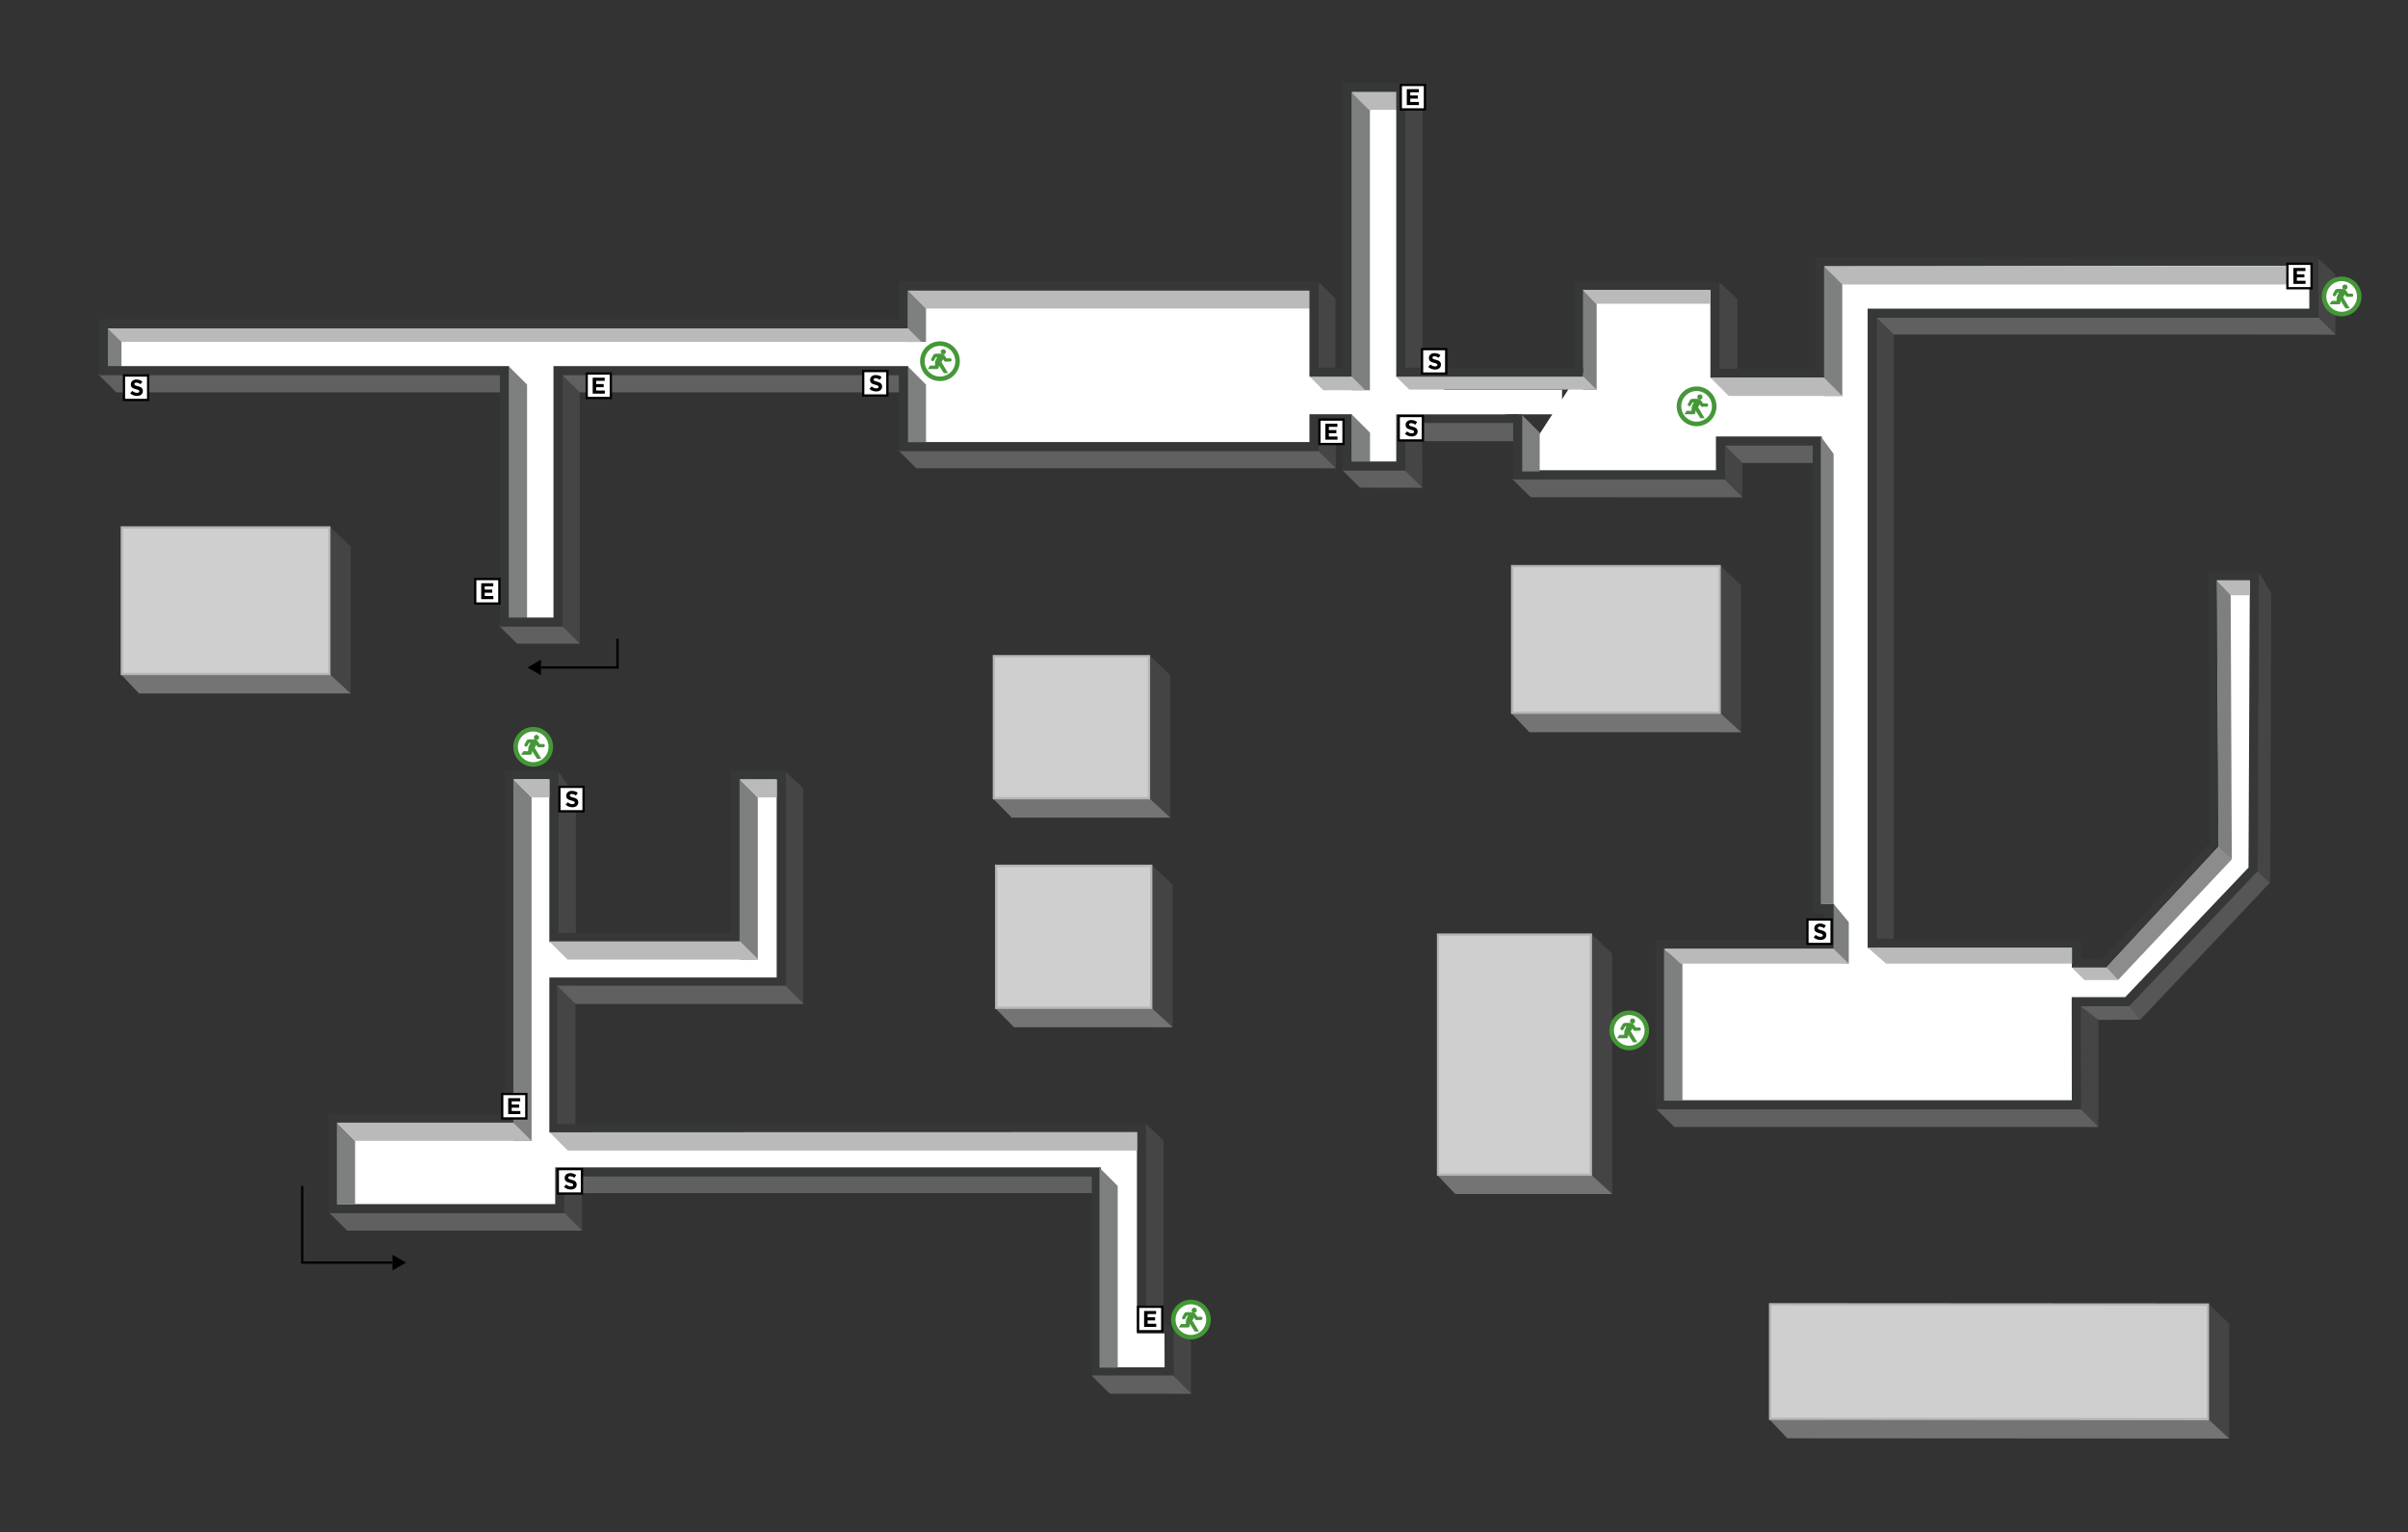 <?xml version="1.0" encoding="utf-8"?>
<!-- Generator: Adobe Illustrator 16.0.0, SVG Export Plug-In . SVG Version: 6.00 Build 0)  -->
<!DOCTYPE svg PUBLIC "-//W3C//DTD SVG 1.1//EN" "http://www.w3.org/Graphics/SVG/1.1/DTD/svg11.dtd">
<svg version="1.1" id="Layer_1" xmlns="http://www.w3.org/2000/svg" xmlns:xlink="http://www.w3.org/1999/xlink" x="0px" y="0px"
	 width="1056.5px" height="672.5px" viewBox="0 0 1056.5 672.5" enable-background="new 0 0 1056.5 672.5" xml:space="preserve">
<rect x="0" y="0" width="1056.5" height="672.5" fill="#333333" stroke="none"/>
<g>
	<polygon fill="#444444" points="513.471,358.84 504.473,358.84 504.473,287.732 513.471,296.376 	"/>
	<polygon fill="#747475" points="513.471,358.84 443.912,358.84 435.825,350.616 504.529,350.616 	"/>
	<rect x="436.063" y="287.973" fill="#CFCFCF" stroke="#B5B5B5" stroke-miterlimit="10" width="68.044" height="62.347"/>
</g>
<g>
	<polygon fill="#444444" points="153.848,304.333 144.848,304.333 144.848,231.227 153.848,239.868 	"/>
	<polygon fill="#747475" points="153.848,304.333 61.006,304.333 53.201,296.109 144.906,296.109 	"/>
	<rect x="53.441" y="231.465" fill="#CFCFCF" stroke="#B5B5B5" stroke-miterlimit="10" width="91.054" height="64.346"/>
</g>
<polygon fill="#565656" points="990.2,381.371 996.021,387.285 939.027,447.505 933.637,441.743 "/>
<polygon fill="#454545" points="990.771,250.764 996.519,260.305 996.021,387.654 989.604,381.652 "/>
<polygon fill="#454545" points="912.685,430 920.685,437.504 920.685,494.611 912.685,488.611 "/>
<polygon fill="#606060" points="939.027,447.505 920.685,447.61 912.557,441.362 933.484,440.897 "/>
<polygon fill="#606060" points="920.685,494.611 734.62,494.604 726.534,486.611 912.685,486.611 "/>
<polygon fill="#454545" points="756.453,195.191 764.453,202.697 764.475,218.249 756.453,215.91 "/>
<polygon fill="#606060" points="795.912,203.191 764.539,203.184 756.453,195.191 795.745,195.191 "/>
<polygon fill="#454545" points="754.301,123.799 762.301,131.306 762.301,165.236 754.301,165.236 "/>
<rect x="822.883" y="138.514" fill="#454545" width="8" height="273.572"/>
<polygon fill="#454545" points="1016.662,112.951 1024.662,120.457 1024.662,146.827 1016.662,146.827 "/>
<polygon fill="#606060" points="1024.662,146.827 830.883,146.818 822.797,138.827 1016.662,138.827 "/>
<polygon fill="#606060" points="764.475,218.249 671.614,218.242 663.527,210.249 756.475,210.249 "/>
<g id="LINE_109_">
	<polyline fill="#FFFFFF" stroke="#363737" stroke-width="4" stroke-miterlimit="10" points="663.906,208.383 754.876,208.383 
		754.854,193.555 797.313,193.555 797.334,398.652 802.712,398.652 802.712,414.492 728.298,414.492 728.298,484.875 
		911.008,484.875 910.95,439.628 933.266,439.628 988.521,381.555 989.111,252.751 970.747,252.751 971.467,370.768 
		923.353,422.663 911.008,422.663 911.008,414.059 821.415,414.059 821.415,137.464 1015.201,137.464 1015.201,114.604 
		798.454,114.927 798.454,163.813 752.435,163.813 752.435,125.755 692.771,125.755 692.771,163.72 	"/>
	<rect x="620.5" y="171.083" fill="#FFFFFF" width="64.833" height="10.75"/>
</g>
<g id="LINE_112_">
	
		<path fill="none" stroke="#FFFF00" stroke-width="0.709" stroke-linecap="round" stroke-linejoin="round" stroke-miterlimit="10" d="
		M826.313,414.059"/>
	
		<path fill="none" stroke="#FFFF00" stroke-width="0.709" stroke-linecap="round" stroke-linejoin="round" stroke-miterlimit="10" d="
		M859.675,414.059"/>
</g>
<polygon fill="#7E7F7F" points="694.537,127.189 700.537,133.333 700.537,171.07 694.537,171.07 "/>
<polygon fill="#7E7F7F" points="667.537,181.893 675.537,189.893 675.537,206.898 667.537,206.898 "/>
<polygon fill="#BABABB" points="800.31,116.854 1013.204,116.729 1013.204,124.854 808.31,124.854 "/>
<polygon fill="#7E7F7F" points="800.287,116.783 808.287,124.783 808.287,173.77 800.287,173.77 "/>
<polygon fill="#BABABB" points="750.465,165.77 800.266,165.77 808.31,173.77 758.465,173.77 "/>
<polygon fill="#BABABB" points="694.381,127.189 750.484,127.189 750.484,133.314 700.25,133.314 "/>
<polygon fill="#7E7F7F" points="798.85,191.507 804.502,199.191 804.479,396.729 798.85,396.729 "/>
<polygon fill="#7E7F7F" points="804.502,396.729 811.146,404.729 811.146,422.918 804.502,422.345 "/>
<polygon fill="#7E7F7F" points="730.086,416.418 738.167,422.918 738.167,483.054 730.086,483.054 "/>
<polygon fill="#BABABB" points="730.348,416.418 804.502,416.418 811.146,422.918 737.348,422.918 "/>
<polygon fill="#BABABB" points="819.498,415.918 909.1,415.918 909.1,422.918 827.498,422.918 "/>
<polygon fill="#BABABB" points="909.1,424.691 924.236,424.691 929.266,430.125 914.506,430.125 "/>
<polygon fill="#8C8C8C" points="924.119,424.595 973.83,371.086 979.188,377.158 929.266,430.125 "/>
<polygon fill="#7E7F7F" points="972.604,254.751 978.7,260.846 979.188,377.158 973.326,371.576 "/>
<polygon fill="#BABABB" points="972.604,254.751 987.118,254.751 987.134,261.242 978.7,261.242 "/>
<g>
	<g id="LINE_22_">
		
			<path fill="none" stroke="#0071BC" stroke-width="2" stroke-linecap="round" stroke-linejoin="round" stroke-miterlimit="10" stroke-dasharray="2.5,1.25" d="
			M760.969,122.071"/>
	</g>
	<g id="LINE_31_">
		
			<path fill="none" stroke="#0071BC" stroke-width="2" stroke-linecap="round" stroke-linejoin="round" stroke-miterlimit="10" stroke-dasharray="2.5,1.25" d="
			M760.969,101.971"/>
	</g>
</g>
<g>
	<polygon fill="#444444" points="763.848,321.333 754.848,321.333 754.848,248.227 763.848,256.868 	"/>
	<polygon fill="#747475" points="763.848,321.333 671.006,321.333 663.201,313.109 754.906,313.109 	"/>
	<rect x="663.44" y="248.465" fill="#CFCFCF" stroke="#B5B5B5" stroke-miterlimit="10" width="91.055" height="64.346"/>
</g>
<g>
	<polygon fill="#444444" points="707.346,524.03 698.346,524.03 698.346,409.922 707.346,418.563 	"/>
	<polygon fill="#747475" points="707.346,524.03 638.506,524.03 630.697,515.806 698.404,515.806 	"/>
	<rect x="630.938" y="410.164" fill="#CFCFCF" stroke="#B5B5B5" stroke-miterlimit="10" width="67.053" height="105.348"/>
</g>
<g>
	<polygon fill="#606060" points="220.124,172.206 51.062,172.202 42.976,164.206 220.124,164.206 	"/>
	<polygon fill="#454545" points="246.035,163.434 254.379,171.976 254.379,282.497 246.035,281.724 	"/>
	<polygon fill="#606060" points="254.379,282.497 226.887,282.489 218.801,274.497 246.379,274.497 	"/>
	<polygon fill="#606060" points="394.529,172.206 254.379,172.202 246.379,164.206 394.529,164.206 	"/>
	<polyline fill="#454545" points="624.047,214.023 616.002,213.639 616.002,185.112 624.002,192.879 	"/>
	<polyline fill="#454545" points="624.127,162.081 616.127,162.081 616.127,36 624.127,44.769 	"/>
	<polyline fill="#606060" points="624.047,214.023 596.652,214.017 588.652,206.023 615.958,206.023 624.047,214.023 	"/>
	<polygon fill="#454545" points="578.079,184.79 586.079,184.941 586.079,205.502 578.079,205.502 	"/>
	<polygon fill="#454545" points="577.916,123.207 585.916,130.976 585.916,162.309 577.916,162.309 	"/>
	<polygon fill="#606060" points="586.079,205.502 402.027,205.497 394.027,197.502 577.99,197.502 	"/>
	<polygon fill="#606060" points="590.428,193.497 585.907,193.491 577.907,185.497 590.338,185.497 	"/>
	<polyline fill="#FFFFFF" points="614.603,163.297 614.603,38.331 591.104,38.331 591.104,163.297 576.518,163.297 576.518,125.555 
		396.332,125.555 396.332,142.115 45.328,142.115 45.328,162.676 221.335,162.676 221.335,273.027 244.834,273.027 244.834,162.676 
		396.434,162.676 396.434,196.012 576.518,196.012 576.518,183.801 591.104,183.801 591.104,204.534 614.603,204.534 
		614.603,183.858 665.512,183.858 	"/>
	<polygon fill="#7E7F7F" points="47.296,143.876 53.295,149.876 53.295,162.445 47.296,162.445 	"/>
	<polygon fill="#7E7F7F" points="223.25,160.776 231.249,168.776 231.249,271.377 223.25,271.377 	"/>
	<polygon fill="#BABABB" points="398.283,127.472 574.954,127.414 574.912,135.414 406.283,135.414 	"/>
	<polygon fill="#7E7F7F" points="398.283,127.414 406.282,135.414 406.282,150.039 398.283,150.039 	"/>
	<polygon fill="#BABABB" points="47.296,144.097 398.283,144.039 404.283,150.039 53.296,150.039 	"/>
	<polygon fill="#7E7F7F" points="398.283,160.784 406.282,168.784 406.282,193.976 398.283,193.976 	"/>
	<polygon fill="#7E7F7F" points="593.085,181.883 601.084,189.883 601.084,202.715 593.085,202.715 	"/>
	<polygon fill="#7E7F7F" points="593.048,40.197 601.047,48.197 601.047,171.275 593.048,171.275 	"/>
	<polyline fill="#BABABB" points="700.444,170.995 618.3,170.995 612.3,165.051 694.465,164.995 	"/>
	<polygon fill="#BABABB" points="592.563,40.197 600.563,48.197 615.175,48.197 615.175,40.197 	"/>
	<polygon fill="#BABABB" points="574.623,165.275 580.623,171.275 599.047,171.275 593.085,165.275 	"/>
	<g>
		<circle fill="#FFFFFF" stroke="#459738" stroke-width="2" stroke-miterlimit="10" cx="412.406" cy="158.524" r="7.726"/>
		<g>
			<circle fill="#459738" stroke="#459738" stroke-width="0.5" stroke-miterlimit="10" cx="413.856" cy="154.419" r="0.885"/>
			<path fill="#459738" stroke="#459738" stroke-width="0.5" stroke-miterlimit="10" d="M414.591,157.979
				c0,0.256,0.205,0.461,0.459,0.461h1.758c0.257,0,0.461-0.205,0.461-0.461l0,0c0-0.256-0.207-0.461-0.461-0.461h-1.758
				C414.796,157.52,414.591,157.723,414.591,157.979L414.591,157.979z"/>
			<path fill="#459738" stroke="#459738" stroke-width="0.5" stroke-miterlimit="10" d="M409.003,158.135
				c0.221,0.129,0.501,0.057,0.629-0.166l0.885-1.52c0.127-0.221,0.054-0.501-0.166-0.629l0,0c-0.221-0.129-0.502-0.058-0.629,0.166
				l-0.886,1.521C408.708,157.725,408.783,158.007,409.003,158.135L409.003,158.135z"/>
			<path fill="#459738" stroke="#459738" stroke-width="0.5" stroke-miterlimit="10" d="M415.167,157.657l-0.764-1.247
				c0,0-0.396-0.736-1.342-0.881c-0.028-0.006-0.06-0.01-0.088-0.016c-1.01-0.109-2.518,0-2.518,0s-0.488,0.032-0.628,0.354
				l0.698,0.628h1.033l-1.02,2.206l-0.125,2.01h-2.22l-0.656,1.021h3.574c0,0,0.487,0.015,0.544-0.603l0.056-1.604l2.503,3.975
				h1.284l-2.717-4.561l0.983-1.771l0.562,0.896c0,0,0.456,0.564,0.779,0.334L415.167,157.657z"/>
		</g>
	</g>
	<polyline fill="none" stroke="#363737" stroke-width="4" stroke-miterlimit="10" points="694.584,163.297 614.603,163.297 
		614.603,38.331 591.104,38.331 591.104,163.297 576.518,163.297 576.518,125.555 396.332,125.555 396.332,142.115 45.328,142.115 
		45.328,162.676 221.335,162.676 221.335,273.027 244.834,273.027 244.834,162.676 396.434,162.676 396.434,196.012 
		576.518,196.012 576.518,183.801 591.104,183.801 591.104,204.534 614.603,204.534 614.603,183.858 665.512,183.858 
		665.875,183.858 	"/>
	<g>
		<rect x="208.502" y="254.136" fill="#FFFFFF" stroke="#000000" stroke-miterlimit="10" width="10.598" height="10.731"/>
		<g>
			<path d="M211.136,255.963h5.276v1.369h-3.747v1.42h3.298v1.369h-3.298v1.47h3.798v1.368h-5.327V255.963L211.136,255.963z"/>
		</g>
	</g>
	<g>
		<rect x="257.406" y="163.934" fill="#FFFFFF" stroke="#000000" stroke-miterlimit="10" width="10.598" height="10.73"/>
		<g>
			<path d="M260.04,165.762h5.276v1.369h-3.747v1.42h3.298v1.369h-3.298v1.469h3.798v1.369h-5.327V165.762L260.04,165.762z"/>
		</g>
	</g>
	<g>
		<rect x="578.869" y="184.132" fill="#FFFFFF" stroke="#000000" stroke-miterlimit="10" width="10.598" height="10.731"/>
		<g>
			<path d="M581.502,185.959h5.276v1.369h-3.747v1.42h3.298v1.369h-3.298v1.469h3.798v1.369h-5.327V185.959L581.502,185.959z"/>
		</g>
	</g>
	<g>
		<rect x="378.731" y="162.84" fill="#FFFFFF" stroke="#000000" stroke-miterlimit="10" width="10.603" height="10.732"/>
		<g>
			<path d="M381.464,170.685l0.91-1.09c0.629,0.521,1.289,0.85,2.088,0.85c0.631,0,1.011-0.25,1.011-0.659v-0.021
				c0-0.39-0.239-0.59-1.409-0.89c-1.409-0.36-2.314-0.75-2.314-2.141v-0.02c0-1.271,1.021-2.109,2.444-2.109
				c1.021,0,1.894,0.32,2.603,0.891l-0.799,1.158c-0.619-0.43-1.229-0.688-1.818-0.688c-0.589,0-0.898,0.271-0.898,0.609v0.021
				c0,0.46,0.305,0.61,1.514,0.92c1.42,0.37,2.219,0.879,2.219,2.101v0.02c0,1.389-1.063,2.169-2.567,2.169
				C383.375,171.805,382.305,171.435,381.464,170.685z"/>
		</g>
	</g>
	<g>
		<rect x="54.388" y="164.795" fill="#FFFFFF" stroke="#000000" stroke-miterlimit="10" width="10.603" height="10.732"/>
		<g>
			<path d="M57.122,172.642l0.91-1.09c0.629,0.521,1.289,0.85,2.088,0.85c0.631,0,1.011-0.25,1.011-0.659v-0.021
				c0-0.39-0.239-0.59-1.409-0.89c-1.409-0.36-2.314-0.75-2.314-2.141v-0.02c0-1.271,1.021-2.109,2.444-2.109
				c1.021,0,1.894,0.32,2.603,0.891l-0.799,1.158c-0.619-0.43-1.229-0.688-1.818-0.688s-0.898,0.271-0.898,0.609v0.021
				c0,0.46,0.305,0.61,1.514,0.92c1.42,0.37,2.219,0.879,2.219,2.101v0.02c0,1.389-1.063,2.169-2.567,2.169
				C59.032,173.761,57.962,173.392,57.122,172.642z"/>
		</g>
	</g>
	<polyline fill="#606060" points="624.002,193.618 616.321,185.624 665.627,185.624 665.603,193.624 	"/>
</g>
<line fill="none" stroke="#363737" stroke-width="4" stroke-miterlimit="10" x1="665.875" y1="181.906" x2="665.875" y2="208.719"/>
<g>
	<polygon fill="#444444" points="514.471,450.84 505.473,450.84 505.473,379.732 514.471,388.376 	"/>
	<polygon fill="#747475" points="514.471,450.84 444.912,450.84 436.825,442.616 505.529,442.616 	"/>
	<rect x="437.063" y="379.973" fill="#CFCFCF" stroke="#B5B5B5" stroke-miterlimit="10" width="68.044" height="62.348"/>
</g>
<g>
	<polygon fill="#454545" points="514.557,581.182 522.557,588.688 522.557,611.679 514.557,611.679 	"/>
	<polygon fill="#454545" points="247.391,515.265 255.391,522.771 255.391,540.086 247.391,540.086 	"/>
	<polygon fill="#454545" points="244.635,338.074 252.635,349.58 252.635,431.491 244.635,431.491 	"/>
	<polygon fill="#606060" points="480.084,523.638 255.02,523.63 246.934,515.638 480.084,515.638 	"/>
	<polygon fill="#454545" points="502.475,492.994 510.475,500.501 510.475,581.491 502.475,581.491 	"/>
	<polygon fill="#454545" points="344.429,338.408 352.429,345.914 352.429,440.612 344.429,440.612 	"/>
	<polygon fill="#606060" points="255.391,540.086 152.328,540.078 144.242,532.086 247.391,532.086 	"/>
	<polygon fill="#FFFFFF" stroke="#363737" stroke-width="4" stroke-miterlimit="10" points="223.433,340.06 223.433,490.983 
		146.086,490.983 146.086,530.452 245.599,530.452 245.599,514.324 481.028,514.324 481.028,602.075 512.969,602.075 
		512.902,583.22 500.828,583.22 500.828,494.921 243.019,494.983 243.019,430.991 342.766,430.991 342.766,340.226 322.825,340.226 
		322.825,411.491 243.019,411.491 243.019,340.06 	"/>
	<polygon fill="#7E7F7F" points="147.794,492.704 155.794,500.704 155.794,528.526 147.794,528.526 	"/>
	<polygon fill="#7E7F7F" points="225.231,341.957 233.231,349.957 233.231,500.704 225.231,500.704 	"/>
	<polygon fill="#BABABB" points="147.794,492.704 225.189,492.704 233.231,500.704 155.794,500.704 	"/>
	<polygon fill="#BABABB" points="225.231,341.957 241.026,341.957 241.068,349.957 233.231,349.957 	"/>
	<polygon fill="#454545" points="244.453,432.612 252.453,432.612 252.453,493.366 244.453,493.366 	"/>
	<polygon fill="#606060" points="352.602,440.612 252.539,440.604 244.453,432.612 344.602,432.612 	"/>
	<polygon fill="#7E7F7F" points="482.388,512.475 490.388,520.475 490.388,600.241 482.388,600.241 	"/>
	<polygon fill="#606060" points="522.703,611.679 486.963,611.675 478.877,603.683 514.703,603.679 	"/>
	<polygon fill="#BABABB" points="241.106,496.94 498.912,496.882 498.896,504.94 249.106,504.94 	"/>
	<polygon fill="#7E7F7F" points="324.487,341.979 332.487,349.979 332.487,421.142 324.487,421.142 	"/>
	<polygon fill="#BABABB" points="240.981,413.142 324.733,413.142 332.775,421.142 248.981,421.142 	"/>
	<polygon fill="#BABABB" points="324.487,341.979 340.8,341.979 340.8,349.979 332.487,349.979 	"/>
	<g>
		<rect x="220.337" y="480.133" fill="#FFFFFF" stroke="#000000" stroke-miterlimit="10" width="10.598" height="10.73"/>
		<g>
			<path d="M222.971,481.961h5.276v1.369H224.5v1.42h3.298v1.369H224.5v1.469h3.798v1.369h-5.327V481.961L222.971,481.961z"/>
		</g>
	</g>
	<g>
		<rect x="499.337" y="573.514" fill="#FFFFFF" stroke="#000000" stroke-miterlimit="10" width="10.598" height="10.73"/>
		<g>
			<path d="M501.971,575.342h5.276v1.369H503.5v1.42h3.298v1.369H503.5v1.469h3.798v1.369h-5.327V575.342L501.971,575.342z"/>
		</g>
	</g>
</g>
<g>
	<polygon fill="#444444" points="978.072,631.351 969.075,631.351 969.075,572.292 978.072,580.934 	"/>
	<polygon fill="#747475" points="978.072,631.351 784.193,631.23 776.387,623.007 969.133,623.127 	"/>
	<polygon fill="#CFCFCF" stroke="#B5B5B5" stroke-miterlimit="10" points="776.628,572.412 968.716,572.532 968.716,622.829 
		776.628,622.708 	"/>
</g>
<g>
	<rect x="1003.588" y="115.764" fill="#FFFFFF" stroke="#000000" stroke-miterlimit="10" width="10.598" height="10.73"/>
	<g>
		<path d="M1006.221,117.592h5.276v1.369h-3.747v1.42h3.299v1.369h-3.299v1.469h3.799v1.369h-5.328V117.592L1006.221,117.592z"/>
	</g>
</g>
<g>
	<rect x="245.435" y="345.324" fill="#FFFFFF" stroke="#000000" stroke-miterlimit="10" width="10.603" height="10.732"/>
	<g>
		<path d="M248.168,353.17l0.91-1.091c0.629,0.521,1.289,0.851,2.088,0.851c0.631,0,1.011-0.25,1.011-0.659v-0.021
			c0-0.391-0.239-0.591-1.409-0.891c-1.409-0.359-2.314-0.75-2.314-2.141v-0.021c0-1.271,1.021-2.108,2.444-2.108
			c1.021,0,1.894,0.319,2.603,0.891l-0.799,1.158c-0.619-0.43-1.229-0.688-1.818-0.688c-0.589,0-0.898,0.271-0.898,0.609v0.021
			c0,0.461,0.305,0.61,1.514,0.92c1.42,0.37,2.219,0.879,2.219,2.102v0.02c0,1.389-1.063,2.17-2.567,2.17
			C250.079,354.289,249.009,353.92,248.168,353.17z"/>
	</g>
</g>
<g>
	<rect x="244.731" y="513.09" fill="#FFFFFF" stroke="#000000" stroke-miterlimit="10" width="10.603" height="10.732"/>
	<g>
		<path d="M247.464,520.936l0.91-1.091c0.629,0.521,1.289,0.851,2.088,0.851c0.631,0,1.011-0.25,1.011-0.659v-0.021
			c0-0.391-0.239-0.591-1.409-0.891c-1.409-0.359-2.314-0.75-2.314-2.141v-0.021c0-1.271,1.021-2.108,2.444-2.108
			c1.021,0,1.894,0.319,2.603,0.891l-0.799,1.158c-0.619-0.43-1.229-0.688-1.818-0.688c-0.589,0-0.898,0.271-0.898,0.609v0.021
			c0,0.461,0.305,0.61,1.514,0.92c1.42,0.37,2.219,0.879,2.219,2.102v0.02c0,1.389-1.063,2.17-2.567,2.17
			C249.375,522.055,248.305,521.686,247.464,520.936z"/>
	</g>
</g>
<g>
	<rect x="793.008" y="403.554" fill="#FFFFFF" stroke="#000000" stroke-miterlimit="10" width="10.604" height="10.732"/>
	<g>
		<path d="M795.741,411.398l0.91-1.09c0.629,0.521,1.289,0.85,2.088,0.85c0.631,0,1.011-0.25,1.011-0.658v-0.021
			c0-0.39-0.238-0.59-1.408-0.89c-1.409-0.36-2.314-0.75-2.314-2.142v-0.02c0-1.271,1.021-2.109,2.443-2.109
			c1.021,0,1.895,0.32,2.604,0.892l-0.799,1.158c-0.619-0.431-1.229-0.688-1.818-0.688c-0.589,0-0.897,0.271-0.897,0.609v0.021
			c0,0.459,0.305,0.609,1.514,0.92c1.42,0.369,2.22,0.879,2.22,2.101v0.021c0,1.389-1.063,2.168-2.567,2.168
			C797.652,412.52,796.582,412.148,795.741,411.398z"/>
	</g>
</g>
<g>
	<rect x="623.916" y="153.215" fill="#FFFFFF" stroke="#000000" stroke-miterlimit="10" width="10.604" height="10.732"/>
	<g>
		<path d="M626.649,161.06l0.91-1.09c0.629,0.521,1.289,0.85,2.088,0.85c0.631,0,1.011-0.25,1.011-0.659v-0.021
			c0-0.39-0.238-0.59-1.408-0.89c-1.409-0.36-2.314-0.75-2.314-2.141v-0.02c0-1.271,1.021-2.109,2.443-2.109
			c1.021,0,1.895,0.32,2.604,0.891l-0.799,1.158c-0.619-0.43-1.229-0.688-1.818-0.688c-0.589,0-0.897,0.271-0.897,0.609v0.021
			c0,0.46,0.305,0.61,1.514,0.92c1.42,0.37,2.22,0.879,2.22,2.101v0.02c0,1.389-1.063,2.169-2.567,2.169
			C628.561,162.18,627.49,161.81,626.649,161.06z"/>
	</g>
</g>
<g>
	<rect x="613.685" y="182.574" fill="#FFFFFF" stroke="#000000" stroke-miterlimit="10" width="10.604" height="10.732"/>
	<g>
		<path d="M616.418,190.419l0.91-1.09c0.629,0.521,1.289,0.85,2.088,0.85c0.631,0,1.011-0.25,1.011-0.659v-0.021
			c0-0.39-0.238-0.59-1.408-0.89c-1.409-0.36-2.314-0.75-2.314-2.141v-0.02c0-1.271,1.021-2.109,2.443-2.109
			c1.021,0,1.895,0.32,2.604,0.891l-0.799,1.158c-0.619-0.43-1.229-0.688-1.818-0.688c-0.589,0-0.897,0.271-0.897,0.609v0.021
			c0,0.46,0.305,0.61,1.514,0.92c1.42,0.37,2.22,0.879,2.22,2.101v0.02c0,1.389-1.063,2.169-2.567,2.169
			C618.329,191.539,617.259,191.169,616.418,190.419z"/>
	</g>
</g>
<g>
	<rect x="614.588" y="37.295" fill="#FFFFFF" stroke="#000000" stroke-miterlimit="10" width="10.598" height="10.73"/>
	<g>
		<path d="M617.221,39.123h5.277v1.369h-3.748v1.42h3.299v1.369h-3.299v1.469h3.799v1.369h-5.328V39.123L617.221,39.123z"/>
	</g>
</g>
<g>
	<circle fill="#FFFFFF" stroke="#459738" stroke-width="2" stroke-miterlimit="10" cx="744.375" cy="178.335" r="7.726"/>
	<g>
		<circle fill="#459738" stroke="#459738" stroke-width="0.5" stroke-miterlimit="10" cx="745.824" cy="174.23" r="0.885"/>
		<path fill="#459738" stroke="#459738" stroke-width="0.5" stroke-miterlimit="10" d="M746.56,177.79
			c0,0.256,0.205,0.461,0.459,0.461h1.759c0.256,0,0.461-0.205,0.461-0.461l0,0c0-0.256-0.207-0.461-0.461-0.461h-1.759
			C746.765,177.331,746.56,177.534,746.56,177.79L746.56,177.79z"/>
		<path fill="#459738" stroke="#459738" stroke-width="0.5" stroke-miterlimit="10" d="M740.972,177.946
			c0.222,0.129,0.501,0.057,0.629-0.166l0.886-1.52c0.127-0.221,0.053-0.501-0.166-0.629l0,0c-0.222-0.129-0.502-0.058-0.629,0.166
			l-0.887,1.521C740.677,177.536,740.752,177.818,740.972,177.946L740.972,177.946z"/>
		<path fill="#459738" stroke="#459738" stroke-width="0.5" stroke-miterlimit="10" d="M747.136,177.468l-0.765-1.247
			c0,0-0.396-0.736-1.342-0.881c-0.027-0.006-0.06-0.01-0.088-0.016c-1.01-0.109-2.518,0-2.518,0s-0.488,0.032-0.628,0.354
			l0.698,0.628h1.033l-1.021,2.206l-0.125,2.01h-2.22l-0.656,1.021h3.574c0,0,0.486,0.015,0.543-0.603l0.057-1.604l2.503,3.975
			h1.284l-2.717-4.561l0.982-1.771l0.562,0.896c0,0,0.456,0.564,0.778,0.334L747.136,177.468z"/>
	</g>
</g>
<g>
	<circle fill="#FFFFFF" stroke="#459738" stroke-width="2" stroke-miterlimit="10" cx="1027.393" cy="130.106" r="7.726"/>
	<g>
		<circle fill="#459738" stroke="#459738" stroke-width="0.5" stroke-miterlimit="10" cx="1028.842" cy="126.001" r="0.885"/>
		<path fill="#459738" stroke="#459738" stroke-width="0.5" stroke-miterlimit="10" d="M1029.577,129.561
			c0,0.256,0.205,0.461,0.459,0.461h1.759c0.256,0,0.461-0.205,0.461-0.461l0,0c0-0.256-0.207-0.461-0.461-0.461h-1.759
			C1029.782,129.102,1029.577,129.305,1029.577,129.561L1029.577,129.561z"/>
		<path fill="#459738" stroke="#459738" stroke-width="0.5" stroke-miterlimit="10" d="M1023.989,129.717
			c0.222,0.129,0.501,0.057,0.629-0.166l0.886-1.52c0.127-0.221,0.053-0.501-0.166-0.629l0,0c-0.222-0.129-0.502-0.058-0.629,0.166
			l-0.887,1.521C1023.694,129.307,1023.77,129.589,1023.989,129.717L1023.989,129.717z"/>
		<path fill="#459738" stroke="#459738" stroke-width="0.5" stroke-miterlimit="10" d="M1030.153,129.239l-0.765-1.247
			c0,0-0.396-0.736-1.342-0.881c-0.027-0.006-0.06-0.01-0.088-0.016c-1.01-0.109-2.518,0-2.518,0s-0.488,0.032-0.628,0.354
			l0.698,0.628h1.033l-1.021,2.206l-0.125,2.01h-2.22l-0.656,1.021h3.574c0,0,0.486,0.015,0.543-0.603l0.057-1.604l2.503,3.975
			h1.284l-2.717-4.561l0.982-1.771l0.562,0.896c0,0,0.456,0.564,0.778,0.334L1030.153,129.239z"/>
	</g>
</g>
<g>
	<circle fill="#FFFFFF" stroke="#459738" stroke-width="2" stroke-miterlimit="10" cx="714.831" cy="452.21" r="7.726"/>
	<g>
		<circle fill="#459738" stroke="#459738" stroke-width="0.5" stroke-miterlimit="10" cx="716.28" cy="448.105" r="0.885"/>
		<path fill="#459738" stroke="#459738" stroke-width="0.5" stroke-miterlimit="10" d="M717.016,451.665
			c0,0.256,0.205,0.461,0.459,0.461h1.759c0.256,0,0.461-0.205,0.461-0.461l0,0c0-0.256-0.207-0.461-0.461-0.461h-1.759
			C717.221,451.206,717.016,451.409,717.016,451.665L717.016,451.665z"/>
		<path fill="#459738" stroke="#459738" stroke-width="0.5" stroke-miterlimit="10" d="M711.428,451.82
			c0.222,0.13,0.501,0.058,0.629-0.166l0.886-1.52c0.127-0.221,0.053-0.5-0.166-0.629l0,0c-0.222-0.129-0.502-0.059-0.629,0.166
			l-0.887,1.521C711.133,451.411,711.208,451.693,711.428,451.82L711.428,451.82z"/>
		<path fill="#459738" stroke="#459738" stroke-width="0.5" stroke-miterlimit="10" d="M717.592,451.344l-0.765-1.248
			c0,0-0.396-0.736-1.342-0.881c-0.027-0.006-0.06-0.01-0.088-0.016c-1.01-0.109-2.518,0-2.518,0s-0.488,0.031-0.628,0.354
			l0.698,0.629h1.033l-1.021,2.205l-0.125,2.01h-2.22l-0.656,1.021h3.574c0,0,0.486,0.016,0.543-0.604l0.057-1.604l2.503,3.975
			h1.284l-2.717-4.561l0.982-1.771l0.562,0.896c0,0,0.456,0.564,0.778,0.334L717.592,451.344z"/>
	</g>
</g>
<g>
	<circle fill="#FFFFFF" stroke="#459738" stroke-width="2" stroke-miterlimit="10" cx="233.942" cy="327.774" r="7.726"/>
	<g>
		<circle fill="#459738" stroke="#459738" stroke-width="0.5" stroke-miterlimit="10" cx="235.392" cy="323.669" r="0.885"/>
		<path fill="#459738" stroke="#459738" stroke-width="0.5" stroke-miterlimit="10" d="M236.127,327.229
			c0,0.256,0.205,0.461,0.459,0.461h1.759c0.256,0,0.461-0.205,0.461-0.461l0,0c0-0.256-0.207-0.461-0.461-0.461h-1.759
			C236.332,326.77,236.127,326.973,236.127,327.229L236.127,327.229z"/>
		<path fill="#459738" stroke="#459738" stroke-width="0.5" stroke-miterlimit="10" d="M230.539,327.385
			c0.222,0.129,0.501,0.057,0.629-0.166l0.886-1.52c0.127-0.221,0.053-0.501-0.166-0.629l0,0c-0.222-0.129-0.502-0.058-0.629,0.166
			l-0.887,1.521C230.244,326.975,230.319,327.257,230.539,327.385L230.539,327.385z"/>
		<path fill="#459738" stroke="#459738" stroke-width="0.5" stroke-miterlimit="10" d="M236.703,326.907l-0.765-1.247
			c0,0-0.396-0.736-1.342-0.881c-0.027-0.006-0.06-0.01-0.088-0.016c-1.01-0.109-2.518,0-2.518,0s-0.488,0.032-0.628,0.354
			l0.698,0.628h1.033l-1.021,2.206l-0.125,2.01h-2.22l-0.656,1.021h3.574c0,0,0.486,0.015,0.543-0.603l0.057-1.604l2.503,3.975
			h1.284l-2.717-4.561l0.982-1.771l0.562,0.896c0,0,0.456,0.564,0.778,0.334L236.703,326.907z"/>
	</g>
</g>
<g>
	<circle fill="#FFFFFF" stroke="#459738" stroke-width="2" stroke-miterlimit="10" cx="522.502" cy="579.145" r="7.726"/>
	<g>
		<circle fill="#459738" stroke="#459738" stroke-width="0.5" stroke-miterlimit="10" cx="523.951" cy="575.041" r="0.885"/>
		<path fill="#459738" stroke="#459738" stroke-width="0.5" stroke-miterlimit="10" d="M524.687,578.6
			c0,0.256,0.205,0.461,0.459,0.461h1.759c0.256,0,0.461-0.205,0.461-0.461l0,0c0-0.256-0.207-0.461-0.461-0.461h-1.759
			C524.892,578.141,524.687,578.344,524.687,578.6L524.687,578.6z"/>
		<path fill="#459738" stroke="#459738" stroke-width="0.5" stroke-miterlimit="10" d="M519.099,578.756
			c0.222,0.129,0.501,0.057,0.629-0.166l0.886-1.52c0.127-0.221,0.053-0.501-0.166-0.629l0,0c-0.222-0.129-0.502-0.059-0.629,0.166
			l-0.887,1.521C518.804,578.346,518.879,578.628,519.099,578.756L519.099,578.756z"/>
		<path fill="#459738" stroke="#459738" stroke-width="0.5" stroke-miterlimit="10" d="M525.263,578.278l-0.765-1.247
			c0,0-0.396-0.736-1.342-0.881c-0.027-0.006-0.06-0.01-0.088-0.016c-1.01-0.109-2.518,0-2.518,0s-0.488,0.031-0.628,0.354
			l0.698,0.628h1.033l-1.021,2.206l-0.125,2.01h-2.22l-0.656,1.021h3.574c0,0,0.486,0.015,0.543-0.604l0.057-1.604l2.503,3.975
			h1.284l-2.717-4.561l0.982-1.771l0.562,0.896c0,0,0.456,0.563,0.778,0.334L525.263,578.278z"/>
	</g>
</g>
<polyline fill="none" stroke="#000000" stroke-miterlimit="10" points="132.618,520.531 132.618,554.123 172.21,554.123 "/>
<polygon points="172.21,550.702 178.136,554.123 172.21,557.544 "/>
<polyline fill="none" stroke="#000000" stroke-miterlimit="10" points="270.94,280.359 270.94,292.951 237.348,292.951 "/>
<polygon points="237.348,289.529 231.422,292.951 237.348,296.373 "/>
</svg>
